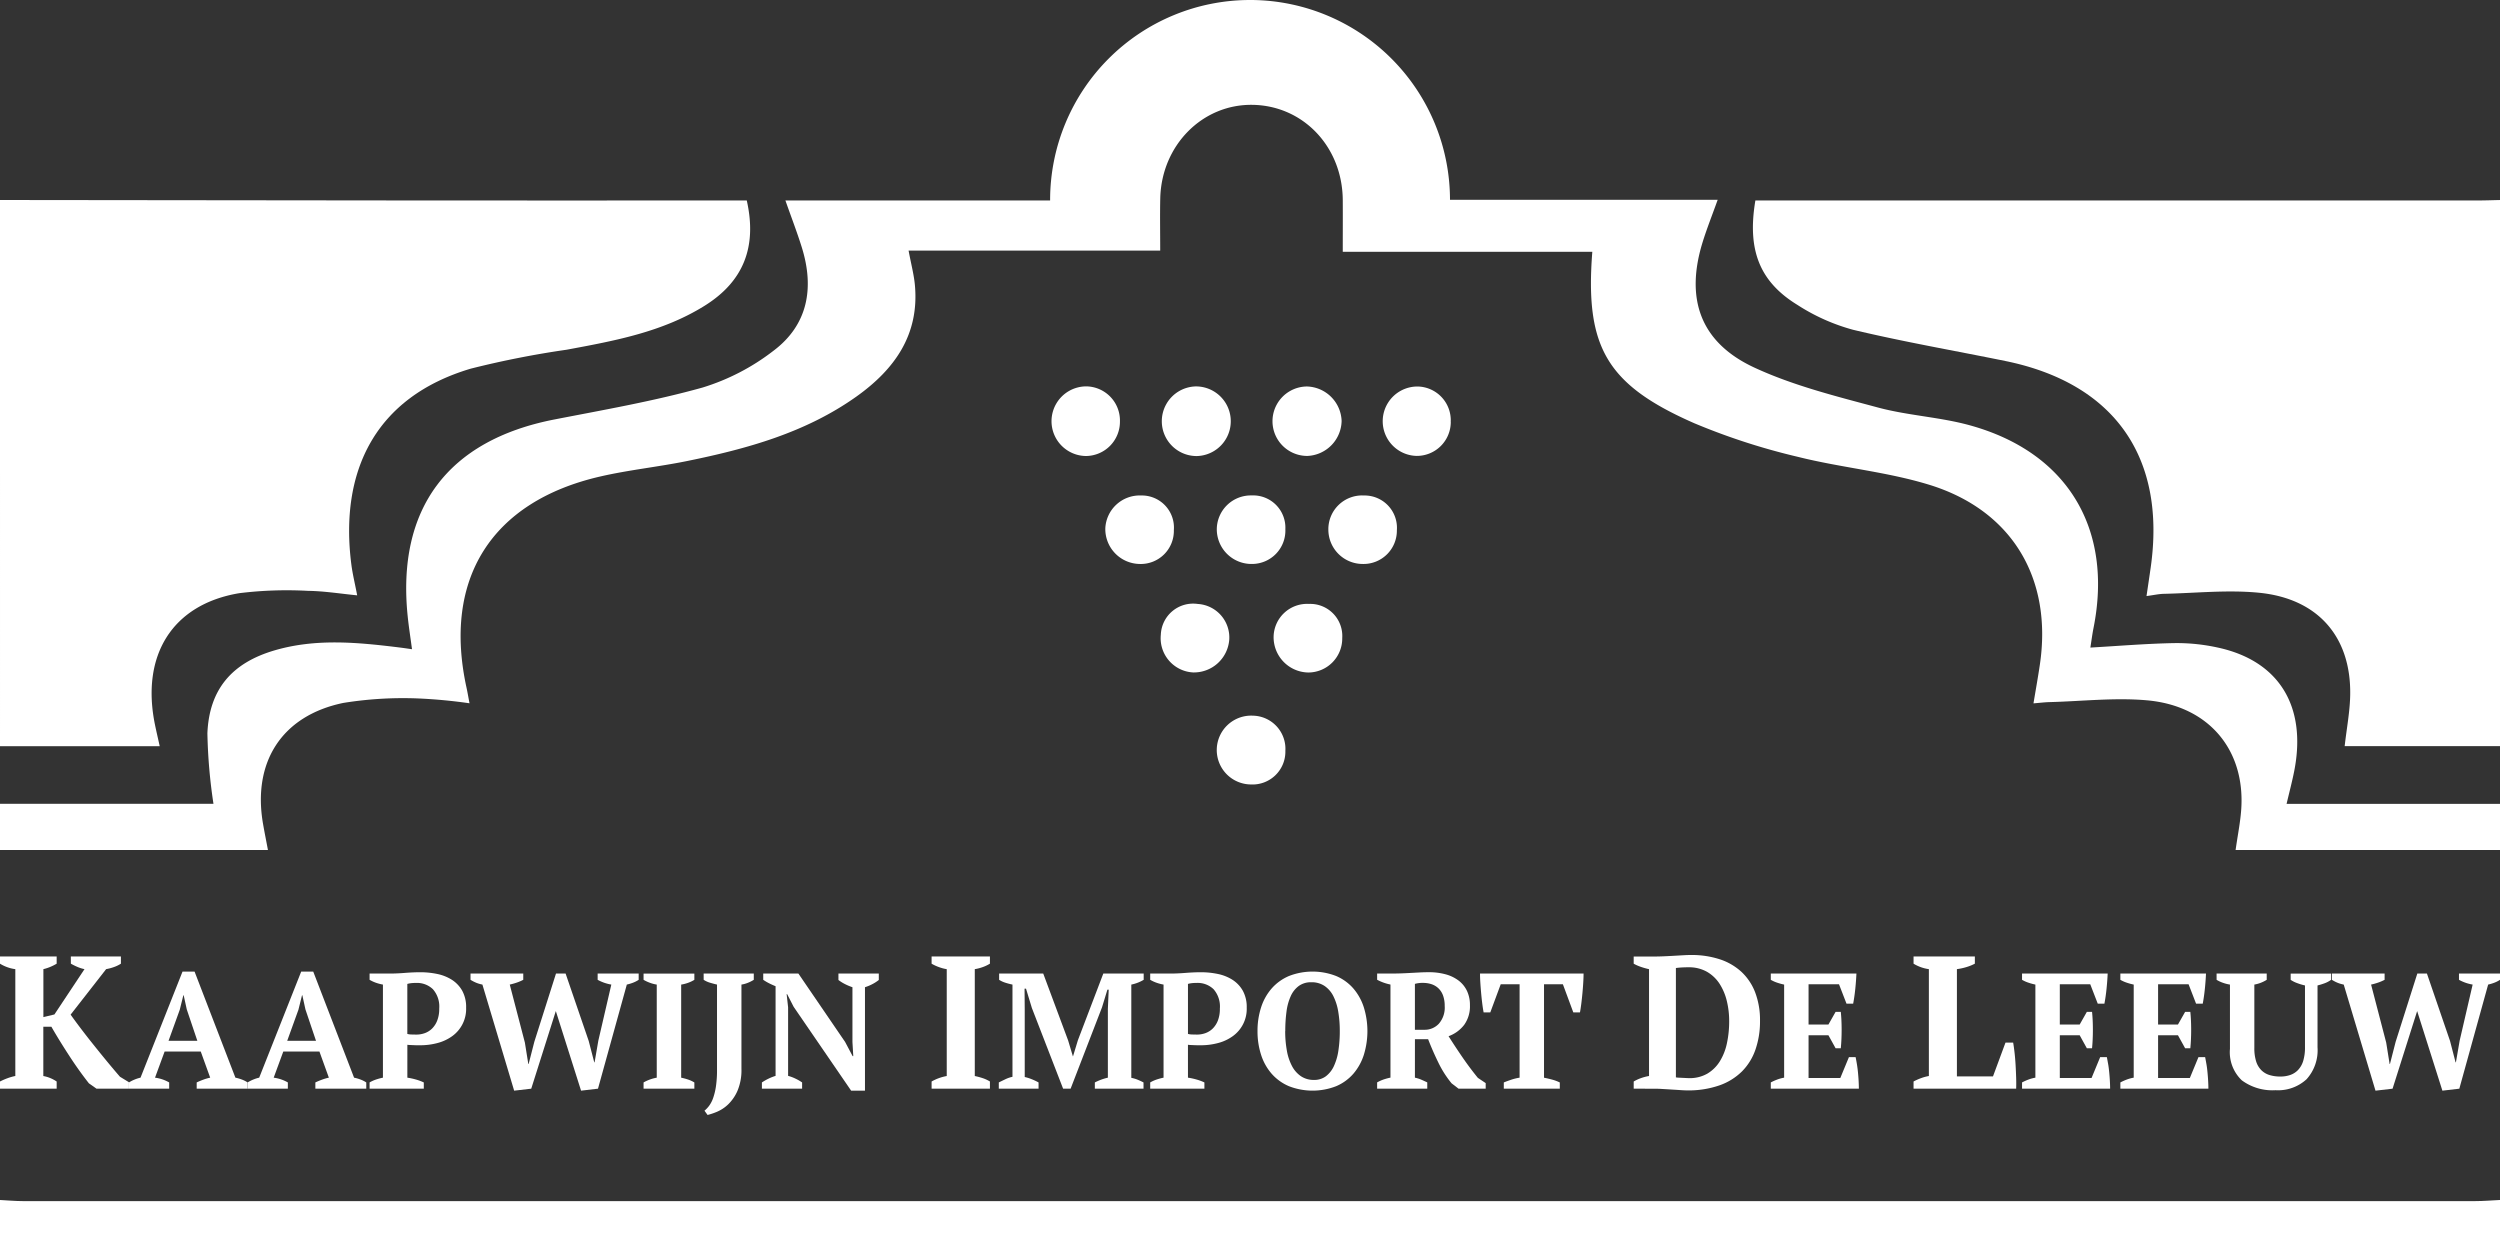 <?xml version="1.0" encoding="UTF-8"?> <svg xmlns="http://www.w3.org/2000/svg" height="150" viewBox="0 0 300 150" width="300"><rect x="0" y="0" width="300" height="150" fill="#333333" stroke="none"/><g fill="#fff"><path d="m0 240c.916.046 1.832.133 2.749.133q147.136.011 294.272 0c.994 0 1.987-.088 2.98-.135v6h-300.001v-6" transform="translate(0 -96)"></path><path d="m8.5 191.3h6.011v.861a3.912 3.912 0 0 1 -.875.419 5.7 5.7 0 0 1 -.9.238l-4.262 5.461q.516.725 1.211 1.643t1.481 1.9q.785.986 1.615 1.994t1.615 1.915l1.076.656v.771h-3.9l-.9-.635q-.538-.679-1.133-1.507t-1.173-1.716q-.584-.894-1.144-1.8t-1.054-1.768h-.968v5.914a3.973 3.973 0 0 1 .9.272 4.276 4.276 0 0 1 .7.385v.862h-6.8v-.865a8.3 8.3 0 0 1 .92-.4 6.489 6.489 0 0 1 .919-.261v-12.819a4.522 4.522 0 0 1 -1-.249 4.6 4.6 0 0 1 -.839-.408v-.863h6.8v.861a5.513 5.513 0 0 1 -.707.362 5.292 5.292 0 0 1 -.886.295v5.756l1.323-.318 3.611-5.438a4.316 4.316 0 0 1 -.886-.283 7.74 7.74 0 0 1 -.751-.374z" transform="translate(0 -76.521)"></path><path d="m30.619 208.37h-4.825v-.75a4.357 4.357 0 0 1 .674-.346 4.486 4.486 0 0 1 .713-.227l5.04-12.73h1.445l4.9 12.73a5.038 5.038 0 0 1 .781.227 3.368 3.368 0 0 1 .684.346v.75h-6.11v-.75c.247-.119.514-.23.8-.335a5.627 5.627 0 0 1 .82-.237l-1.133-3.138h-4.335l-1.153 3.138a4.647 4.647 0 0 1 1.7.572zm-.078-5.743h3.459l-1.27-3.77-.371-1.7h-.039l-.43 1.737z" transform="translate(-10.318 -77.727)"></path><path d="m54.354 208.37h-4.825v-.75a4.356 4.356 0 0 1 .674-.346 4.485 4.485 0 0 1 .713-.227l5.04-12.73h1.444l4.9 12.73a5.038 5.038 0 0 1 .781.227 3.368 3.368 0 0 1 .684.346v.75h-6.109v-.75c.247-.119.514-.23.8-.335a5.627 5.627 0 0 1 .82-.237l-1.133-3.138h-4.335l-1.153 3.138a4.647 4.647 0 0 1 1.7.572zm-.078-5.743h3.458l-1.27-3.77-.371-1.7h-.039l-.43 1.737z" transform="translate(-19.812 -77.727)"></path><path d="m78.448 207.1a8.326 8.326 0 0 1 1.045.227 5.926 5.926 0 0 1 .928.346v.75h-6.505v-.75a4.15 4.15 0 0 1 .791-.356 7.3 7.3 0 0 1 .811-.217v-11.17a5.2 5.2 0 0 1 -.86-.227 4.334 4.334 0 0 1 -.742-.346v-.75h2.461q.781 0 1.788-.079t1.846-.079a9.858 9.858 0 0 1 2.022.207 5.244 5.244 0 0 1 1.759.7 3.74 3.74 0 0 1 1.24 1.312 4.061 4.061 0 0 1 .469 2.043 4.022 4.022 0 0 1 -1.68 3.414 5.273 5.273 0 0 1 -1.758.819 7.908 7.908 0 0 1 -2.051.267h-.312c-.144 0-.3 0-.46-.01l-.469-.02a2.45 2.45 0 0 1 -.322-.029zm1.052-11.367a4.941 4.941 0 0 0 -.616.03 3.241 3.241 0 0 0 -.439.088v6a1.951 1.951 0 0 0 .527.069q.351.01.566.01a2.955 2.955 0 0 0 1.016-.178 2.407 2.407 0 0 0 .869-.553 2.758 2.758 0 0 0 .615-.967 3.855 3.855 0 0 0 .235-1.421 3.144 3.144 0 0 0 -.762-2.329 2.743 2.743 0 0 0 -2.012-.75" transform="translate(-29.566 -77.78)"></path><path d="m111 196.036a5.232 5.232 0 0 1 -1.641-.572v-.75h4.923v.75a3.525 3.525 0 0 1 -.7.355 5.587 5.587 0 0 1 -.723.217l-3.459 12.492-2.032.237-3.028-9.552-2.95 9.315-2.051.237-3.809-12.73a3.893 3.893 0 0 1 -.762-.226 4.713 4.713 0 0 1 -.664-.346v-.75h6.329v.75a5.558 5.558 0 0 1 -.752.325 7.375 7.375 0 0 1 -.869.247l1.816 6.965.41 2.566h.039l.683-2.665 2.6-8.189h1.153l2.774 8.092.664 2.564h.04l.449-2.6z" transform="translate(-37.641 -77.886)"></path><path d="m134.809 208.528h-6.095v-.75a5.006 5.006 0 0 1 1.582-.572v-11.17a4.2 4.2 0 0 1 -.821-.217 4.561 4.561 0 0 1 -.761-.355v-.75h6.095v.75a3.935 3.935 0 0 1 -.772.365 4.39 4.39 0 0 1 -.81.208v11.17a7.3 7.3 0 0 1 .81.217 3.652 3.652 0 0 1 .772.356z" transform="translate(-51.486 -77.885)"></path><path d="m140.728 194.713h6.017v.75a4.392 4.392 0 0 1 -.7.355 3.456 3.456 0 0 1 -.781.217v10.1a6.355 6.355 0 0 1 -.479 2.655 5.117 5.117 0 0 1 -1.133 1.638 4.47 4.47 0 0 1 -1.339.878 7.725 7.725 0 0 1 -1.114.375l-.371-.512a3.4 3.4 0 0 0 .566-.6 3.581 3.581 0 0 0 .479-.937 7.667 7.667 0 0 0 .332-1.391 13.209 13.209 0 0 0 .127-1.984v-10.222q-.43-.1-.85-.227a2.922 2.922 0 0 1 -.752-.346z" transform="translate(-56.291 -77.885)"></path><path d="m161.565 194.713h4.844v.769a4.627 4.627 0 0 1 -.82.523 5.19 5.19 0 0 1 -.84.345v12.415h-1.66l-6.9-10.066-.781-1.519h-.059l.176 1.579v8.23a4.94 4.94 0 0 1 .87.325 5.434 5.434 0 0 1 .811.464v.75h-4.825v-.75a6.6 6.6 0 0 1 .772-.443 5.849 5.849 0 0 1 .869-.345v-10.759q-.391-.157-.781-.354a5.949 5.949 0 0 1 -.7-.414v-.75h4.22l5.607 8.21.9 1.7h.078l-.1-1.693v-6.578a6.559 6.559 0 0 1 -.908-.383 5.008 5.008 0 0 1 -.772-.484z" transform="translate(-60.953 -77.885)"></path><path d="m193.322 207.164h-7v-.864a5.74 5.74 0 0 1 1.817-.656v-12.823a4.916 4.916 0 0 1 -.943-.25 5.3 5.3 0 0 1 -.875-.408v-.863h7v.861a4.539 4.539 0 0 1 -.886.419 5.2 5.2 0 0 1 -.931.239v12.825a8.241 8.241 0 0 1 .931.249 4.16 4.16 0 0 1 .886.407z" transform="translate(-74.53 -76.521)"></path><path d="m217.127 208.528h-5.842v-.75a7.608 7.608 0 0 1 .763-.336 6.423 6.423 0 0 1 .8-.236v-8.25l.1-2.308h-.156l-.644 2.111-3.77 9.769h-.9l-3.751-9.69-.7-2.309h-.176l.02 2.506v8.092a5.172 5.172 0 0 1 .82.256 7.1 7.1 0 0 1 .84.395v.75h-4.771v-.75q.312-.157.772-.375a3.681 3.681 0 0 1 .869-.3v-11.068a8.142 8.142 0 0 1 -.83-.217 3.069 3.069 0 0 1 -.772-.355v-.75h5.294l2.989 8.032.566 1.895h.019l.587-1.934 3.047-7.993h4.845v.75a4.864 4.864 0 0 1 -.713.346 4.754 4.754 0 0 1 -.772.227v11.19a4.045 4.045 0 0 1 .791.237q.381.158.674.316z" transform="translate(-79.904 -77.885)"></path><path d="m234.572 207.1a8.307 8.307 0 0 1 1.045.227 5.912 5.912 0 0 1 .928.346v.75h-6.505v-.75a4.174 4.174 0 0 1 .791-.356 7.326 7.326 0 0 1 .811-.217v-11.17a5.2 5.2 0 0 1 -.859-.227 4.361 4.361 0 0 1 -.743-.346v-.75h2.46q.781 0 1.787-.079t1.846-.079a9.863 9.863 0 0 1 2.022.207 5.242 5.242 0 0 1 1.758.7 3.746 3.746 0 0 1 1.241 1.312 4.061 4.061 0 0 1 .469 2.043 4.024 4.024 0 0 1 -1.681 3.414 5.266 5.266 0 0 1 -1.758.819 7.907 7.907 0 0 1 -2.051.267h-.313q-.215 0-.459-.01l-.469-.02a2.45 2.45 0 0 1 -.322-.029zm1.055-11.368a4.947 4.947 0 0 0 -.616.03 3.259 3.259 0 0 0 -.439.088v6a1.951 1.951 0 0 0 .527.069q.352.01.567.01a2.954 2.954 0 0 0 1.015-.178 2.409 2.409 0 0 0 .87-.553 2.774 2.774 0 0 0 .616-.967 3.867 3.867 0 0 0 .233-1.421 3.144 3.144 0 0 0 -.761-2.329 2.743 2.743 0 0 0 -2.012-.75" transform="translate(-92.016 -77.78)"></path><path d="m251.5 201.462a9.106 9.106 0 0 1 .43-2.852 6.434 6.434 0 0 1 1.27-2.27 5.757 5.757 0 0 1 2.071-1.49 7.79 7.79 0 0 1 5.666 0 5.669 5.669 0 0 1 2.061 1.49 6.52 6.52 0 0 1 1.26 2.27 9.666 9.666 0 0 1 0 5.7 6.515 6.515 0 0 1 -1.26 2.27 5.663 5.663 0 0 1 -2.061 1.49 7.79 7.79 0 0 1 -5.666 0 5.751 5.751 0 0 1 -2.071-1.49 6.428 6.428 0 0 1 -1.27-2.27 9.1 9.1 0 0 1 -.43-2.852m3.321 0a13.043 13.043 0 0 0 .2 2.338 6.223 6.223 0 0 0 .616 1.855 3.358 3.358 0 0 0 1.075 1.223 2.73 2.73 0 0 0 1.572.444 2.29 2.29 0 0 0 1.426-.444 3.228 3.228 0 0 0 .958-1.223 6.7 6.7 0 0 0 .538-1.855 15.4 15.4 0 0 0 .166-2.338 13.779 13.779 0 0 0 -.186-2.338 6.46 6.46 0 0 0 -.586-1.855 3.215 3.215 0 0 0 -1.055-1.223 2.766 2.766 0 0 0 -1.592-.445 2.474 2.474 0 0 0 -1.5.445 3.072 3.072 0 0 0 -.967 1.223 6.445 6.445 0 0 0 -.508 1.855 17.333 17.333 0 0 0 -.147 2.338" transform="translate(-100.598 -77.727)"></path><path d="m279.961 207.1a4.152 4.152 0 0 1 .8.255q.351.157.683.313v.75h-6.017v-.75a4.838 4.838 0 0 1 .82-.365 6.82 6.82 0 0 1 .781-.208v-11.17a5.819 5.819 0 0 1 -1.6-.573v-.75h2.072q.39 0 .889-.019t1.045-.05l1.114-.059q.565-.029 1.094-.029a7.526 7.526 0 0 1 1.983.248 4.545 4.545 0 0 1 1.563.744 3.39 3.39 0 0 1 1.016 1.24 3.929 3.929 0 0 1 .361 1.735 3.8 3.8 0 0 1 -.684 2.341 4.118 4.118 0 0 1 -1.881 1.372q.781 1.235 1.661 2.519t1.856 2.48l.938.628v.671h-3.255l-.84-.647a12.314 12.314 0 0 1 -1.592-2.5q-.694-1.422-1.221-2.794h-1.583zm.982-11.372a3.332 3.332 0 0 0 -.982.118v5.507h1.16a2.3 2.3 0 0 0 1.708-.721 2.938 2.938 0 0 0 .707-2.141 3.594 3.594 0 0 0 -.2-1.253 2.27 2.27 0 0 0 -.551-.859 2.206 2.206 0 0 0 -.824-.493 3.207 3.207 0 0 0 -1.022-.158" transform="translate(-110.172 -77.78)"></path><path d="m305.579 208.528h-6.72v-.75q.391-.157.889-.326a6.167 6.167 0 0 1 1.006-.246v-11.206h-2.266l-1.25 3.375h-.8q-.079-.394-.157-1.007t-.137-1.262q-.059-.652-.1-1.293t-.038-1.1h12.424q0 .474-.039 1.105c-.026.422-.058.848-.1 1.283s-.085.851-.137 1.252-.1.74-.156 1.017h-.8l-1.248-3.37h-2.266v11.21q.507.1 1.006.236a4.885 4.885 0 0 1 .889.336z" transform="translate(-118.403 -77.885)"></path><path d="m326.74 207.043v-.862a5 5 0 0 1 .852-.4 5.893 5.893 0 0 1 .987-.261v-12.82a8.464 8.464 0 0 1 -1-.283 5.178 5.178 0 0 1 -.841-.374v-.861h2.6q.381 0 .942-.023t1.166-.057l1.178-.068q.572-.034.976-.034a10.849 10.849 0 0 1 3.488.521 7.077 7.077 0 0 1 2.6 1.519 6.585 6.585 0 0 1 1.637 2.47 9.34 9.34 0 0 1 .572 3.4 10.306 10.306 0 0 1 -.539 3.421 6.917 6.917 0 0 1 -1.615 2.629 7.248 7.248 0 0 1 -2.725 1.688 11.286 11.286 0 0 1 -3.869.6q-.293 0-.785-.034t-1.054-.068l-1.122-.068q-.561-.033-.986-.033zm6.572-14.57q-.4 0-.808.023t-.7.068v13.12a1.944 1.944 0 0 0 .314.035l.46.022.46.023c.149.008.262.012.337.012a4.229 4.229 0 0 0 2.209-.544 4.434 4.434 0 0 0 1.491-1.473 6.746 6.746 0 0 0 .853-2.176 12.531 12.531 0 0 0 .269-2.651 10.134 10.134 0 0 0 -.28-2.4 6.716 6.716 0 0 0 -.863-2.062 4.446 4.446 0 0 0 -1.514-1.45 4.344 4.344 0 0 0 -2.231-.544" transform="translate(-130.696 -76.4)"></path><path d="m364.434 194.713q-.04.888-.137 1.835t-.254 1.777h-.8l-.9-2.329h-3.653v4.835h2.383l.86-1.52h.626q.1.967.1 2.152t-.1 2.21h-.626l-.86-1.559h-2.383v5.131h3.81l1.035-2.507h.8q.078.376.157.849t.127.977q.049.5.078 1.016t.03.947h-10.569v-.75a6.581 6.581 0 0 1 .742-.335 4.636 4.636 0 0 1 .859-.237v-11.17a6.953 6.953 0 0 1 -.83-.227 4.021 4.021 0 0 1 -.771-.346v-.75z" transform="translate(-141.663 -77.885)"></path><path d="m382.71 191.3h7.357v.861a5.674 5.674 0 0 1 -1.043.419 7 7 0 0 1 -1.111.238v12.87h4.33l1.5-4.055h.92q.09.521.169 1.223t.123 1.473q.044.77.067 1.519t0 1.314h-12.312v-.862a7.093 7.093 0 0 1 .976-.43 5.461 5.461 0 0 1 .863-.227v-12.823a4.815 4.815 0 0 1 -1.839-.657z" transform="translate(-153.084 -76.521)"></path><path d="m414.684 194.713q-.04.888-.137 1.835t-.254 1.777h-.8l-.9-2.329h-3.653v4.835h2.383l.86-1.52h.626q.1.967.1 2.152t-.1 2.21h-.626l-.86-1.559h-2.383v5.131h3.81l1.035-2.507h.8c.051.251.1.533.157.849s.094.641.127.977.058.674.078 1.016.03.658.03.947h-10.569v-.75a6.587 6.587 0 0 1 .742-.335 4.633 4.633 0 0 1 .859-.237v-11.17a6.956 6.956 0 0 1 -.83-.227 4.018 4.018 0 0 1 -.772-.346v-.75z" transform="translate(-161.763 -77.885)"></path><path d="m434.349 194.713q-.04.888-.137 1.835t-.254 1.777h-.8l-.9-2.329h-3.658v4.835h2.383l.86-1.52h.626q.1.967.1 2.152t-.1 2.21h-.626l-.86-1.559h-2.383v5.131h3.81l1.035-2.507h.8c.051.251.1.533.157.849s.093.641.126.977.058.674.078 1.016.03.658.03.947h-10.563v-.75a6.56 6.56 0 0 1 .742-.335 4.631 4.631 0 0 1 .859-.237v-11.17a6.941 6.941 0 0 1 -.83-.227 4.014 4.014 0 0 1 -.772-.346v-.75z" transform="translate(-169.629 -77.885)"></path><path d="m443.315 194.713h6.017v.75a4.125 4.125 0 0 1 -1.485.572v7.6a5.223 5.223 0 0 0 .215 1.618 2.592 2.592 0 0 0 .626 1.056 2.374 2.374 0 0 0 .986.583 4.406 4.406 0 0 0 1.3.178 3.554 3.554 0 0 0 1.181-.188 2.371 2.371 0 0 0 .938-.6 2.727 2.727 0 0 0 .616-1.085 5.494 5.494 0 0 0 .215-1.658v-7.4a6.935 6.935 0 0 1 -.927-.277 3.518 3.518 0 0 1 -.791-.395v-.75h4.845v.75a3.152 3.152 0 0 1 -.782.414 7.53 7.53 0 0 1 -.84.257v7.42a5.186 5.186 0 0 1 -1.319 3.839 5.044 5.044 0 0 1 -3.721 1.313 6.167 6.167 0 0 1 -4.044-1.184 4.654 4.654 0 0 1 -1.425-3.79v-7.7a4.62 4.62 0 0 1 -.821-.208 3.841 3.841 0 0 1 -.781-.365z" transform="translate(-177.326 -77.885)"></path><path d="m483.265 196.036a5.235 5.235 0 0 1 -1.641-.572v-.75h4.923v.75a3.524 3.524 0 0 1 -.7.355 5.555 5.555 0 0 1 -.723.217l-3.458 12.493-2.032.237-3.028-9.552-2.95 9.315-2.051.237-3.81-12.73a3.872 3.872 0 0 1 -.761-.226 4.674 4.674 0 0 1 -.664-.346v-.75h6.33v.75a5.594 5.594 0 0 1 -.752.325 7.406 7.406 0 0 1 -.87.247l1.814 6.964.41 2.566h.039l.684-2.665 2.6-8.189h1.153l2.774 8.092.664 2.564h.04l.449-2.6z" transform="translate(-186.547 -77.886)"></path><path d="m251.593 147.377a3.939 3.939 0 0 1 -4.129 4.009 4.13 4.13 0 1 1 .227-8.255 3.98 3.98 0 0 1 3.9 4.246" transform="translate(-97.348 -57.251)"></path><path d="m236.551 85.64a4.179 4.179 0 0 1 -.1-8.357 4.179 4.179 0 0 1 .1 8.357" transform="translate(-92.946 -30.913)"></path><path d="m262.957 124.874a4.085 4.085 0 0 1 -4.048 4.14 4.235 4.235 0 0 1 -4.188-4.311 4.021 4.021 0 0 1 4.243-3.92 3.852 3.852 0 0 1 3.993 4.091" transform="translate(-101.888 -48.313)"></path><path d="m262.8 81.436a4.289 4.289 0 0 1 -4.1 4.193 4.167 4.167 0 0 1 -.055-8.334 4.287 4.287 0 0 1 4.155 4.141" transform="translate(-101.806 -30.917)"></path><path d="m236.539 120.78a4.03 4.03 0 0 1 3.828 4.318 4.254 4.254 0 0 1 -4.349 3.902 4.115 4.115 0 0 1 -3.859-4.537 3.874 3.874 0 0 1 4.379-3.687" transform="translate(-92.859 -48.308)"></path><path d="m273.893 103.264a4 4 0 0 1 -4.106 4.048 4.127 4.127 0 0 1 -4.115-4.1 4.052 4.052 0 0 1 4.283-4.117 3.88 3.88 0 0 1 3.938 4.172" transform="translate(-106.269 -39.636)"></path><path d="m251.587 103.133a4.006 4.006 0 0 1 -3.979 4.177 4.162 4.162 0 0 1 -4.248-4.211 4.088 4.088 0 0 1 4.174-4.012 3.871 3.871 0 0 1 4.053 4.046" transform="translate(-97.344 -39.635)"></path><path d="m284.669 81.557a4.074 4.074 0 0 1 -4.1 4.072 4.164 4.164 0 1 1 .194-8.326 4.054 4.054 0 0 1 3.9 4.254" transform="translate(-110.576 -30.92)"></path><path d="m229.285 103.245a3.97 3.97 0 0 1 -4.077 4.067 4.189 4.189 0 0 1 -4.145-4.319 4.135 4.135 0 0 1 4.292-3.9 3.856 3.856 0 0 1 3.931 4.157" transform="translate(-88.423 -39.635)"></path><path d="m218.508 81.476a4.114 4.114 0 0 1 -4.06 4.154 4.178 4.178 0 1 1 .054-8.356 4.1 4.1 0 0 1 4.006 4.2" transform="translate(-84.115 -30.909)"></path><path d="m440.231 105.539h-18.64c.241-2.153.639-4.183.665-6.218.09-6.889-3.851-11.476-10.9-12.187-3.78-.38-7.642.042-11.467.125-.6.013-1.19.15-2.077.269.188-1.277.353-2.371.508-3.465 1.867-13.216-4.384-22.082-17.462-24.746-6.085-1.24-12.211-2.3-18.248-3.741a23.716 23.716 0 0 1 -6.688-2.987c-4.567-2.8-6.041-6.623-5.045-12.532h2.641q41.975 0 83.951 0c.922 0 1.843-.035 2.765-.055z" transform="translate(-140.231 -16)"></path><path d="m0 40q24.448.029 48.895.055 19.143.013 38.287 0h2.43c1.255 5.579-.394 9.722-5.048 12.63-5.064 3.162-10.818 4.215-16.564 5.281a112.6 112.6 0 0 0 -11.5 2.27c-11.465 3.408-15.779 12.294-14.337 23.506.146 1.138.424 2.258.7 3.7-2.032-.2-3.958-.513-5.887-.539a46.615 46.615 0 0 0 -8.257.278c-8.049 1.342-11.855 7.472-10.106 15.863.156.748.329 1.493.553 2.5h-19.166z" transform="translate(0 -16)"></path><path d="m274.391 96.461c.342-1.46.679-2.715.926-3.988 1.5-7.712-1.823-13.147-9.113-14.75a22.831 22.831 0 0 0 -5.252-.551c-3.337.058-6.67.341-10.108.537.135-.847.229-1.6.377-2.346 2.379-11.905-3.121-21.083-14.813-24.319-3.607-1-7.442-1.171-11.059-2.144-5.012-1.348-10.136-2.618-14.813-4.784-6.516-3.016-8.351-8.282-6.191-15.154.5-1.591 1.117-3.145 1.778-4.988h-32.123a24 24 0 0 0 -23.8-23.974c-.062 0-.124 0-.186 0a24 24 0 0 0 -24 24v.056h-31.766c.72 2.046 1.406 3.823 1.971 5.637 1.514 4.862.74 9.3-3.428 12.417a26.629 26.629 0 0 1 -8.5 4.4c-5.816 1.625-11.8 2.665-17.743 3.823-12.83 2.5-18.98 10.716-17.618 23.69.131 1.249.326 2.491.511 3.884-.688-.1-1.058-.154-1.43-.2-5.045-.623-10.09-1.126-15.083.343-5.089 1.5-7.822 4.661-8.04 9.944a64.318 64.318 0 0 0 .728 8.465h-25.616v5.541h32.153c-.22-1.169-.415-2.137-.584-3.108-1.3-7.432 2.239-13 9.607-14.537a44.963 44.963 0 0 1 8.916-.545 61.837 61.837 0 0 1 6.249.584c-.15-.788-.235-1.307-.348-1.82-2.88-13.087 2.96-22.393 16.061-25.4 3.434-.788 6.965-1.15 10.421-1.855 7.178-1.463 14.2-3.4 20.287-7.726 4.578-3.257 7.57-7.416 7.027-13.372-.116-1.274-.455-2.527-.758-4.145h30.194c0-2.317-.039-4.3.007-6.284.148-6.35 5.046-11.3 11.062-11.211 6.1.089 10.8 5.045 10.838 11.438.013 1.969 0 3.939 0 6.195h29.946c-.894 11.409 1.7 15.946 12.225 20.569a78.523 78.523 0 0 0 12.448 4.039c5.2 1.306 10.629 1.777 15.734 3.343 9.985 3.064 14.823 11.27 13.3 21.579-.22 1.5-.49 2.987-.767 4.66.734-.06 1.324-.135 1.915-.151 3.9-.1 7.833-.559 11.7-.215 7.414.659 11.8 5.933 11.316 13.061-.107 1.573-.427 3.13-.677 4.9h31.728v-5.538z"></path></g></svg> 
